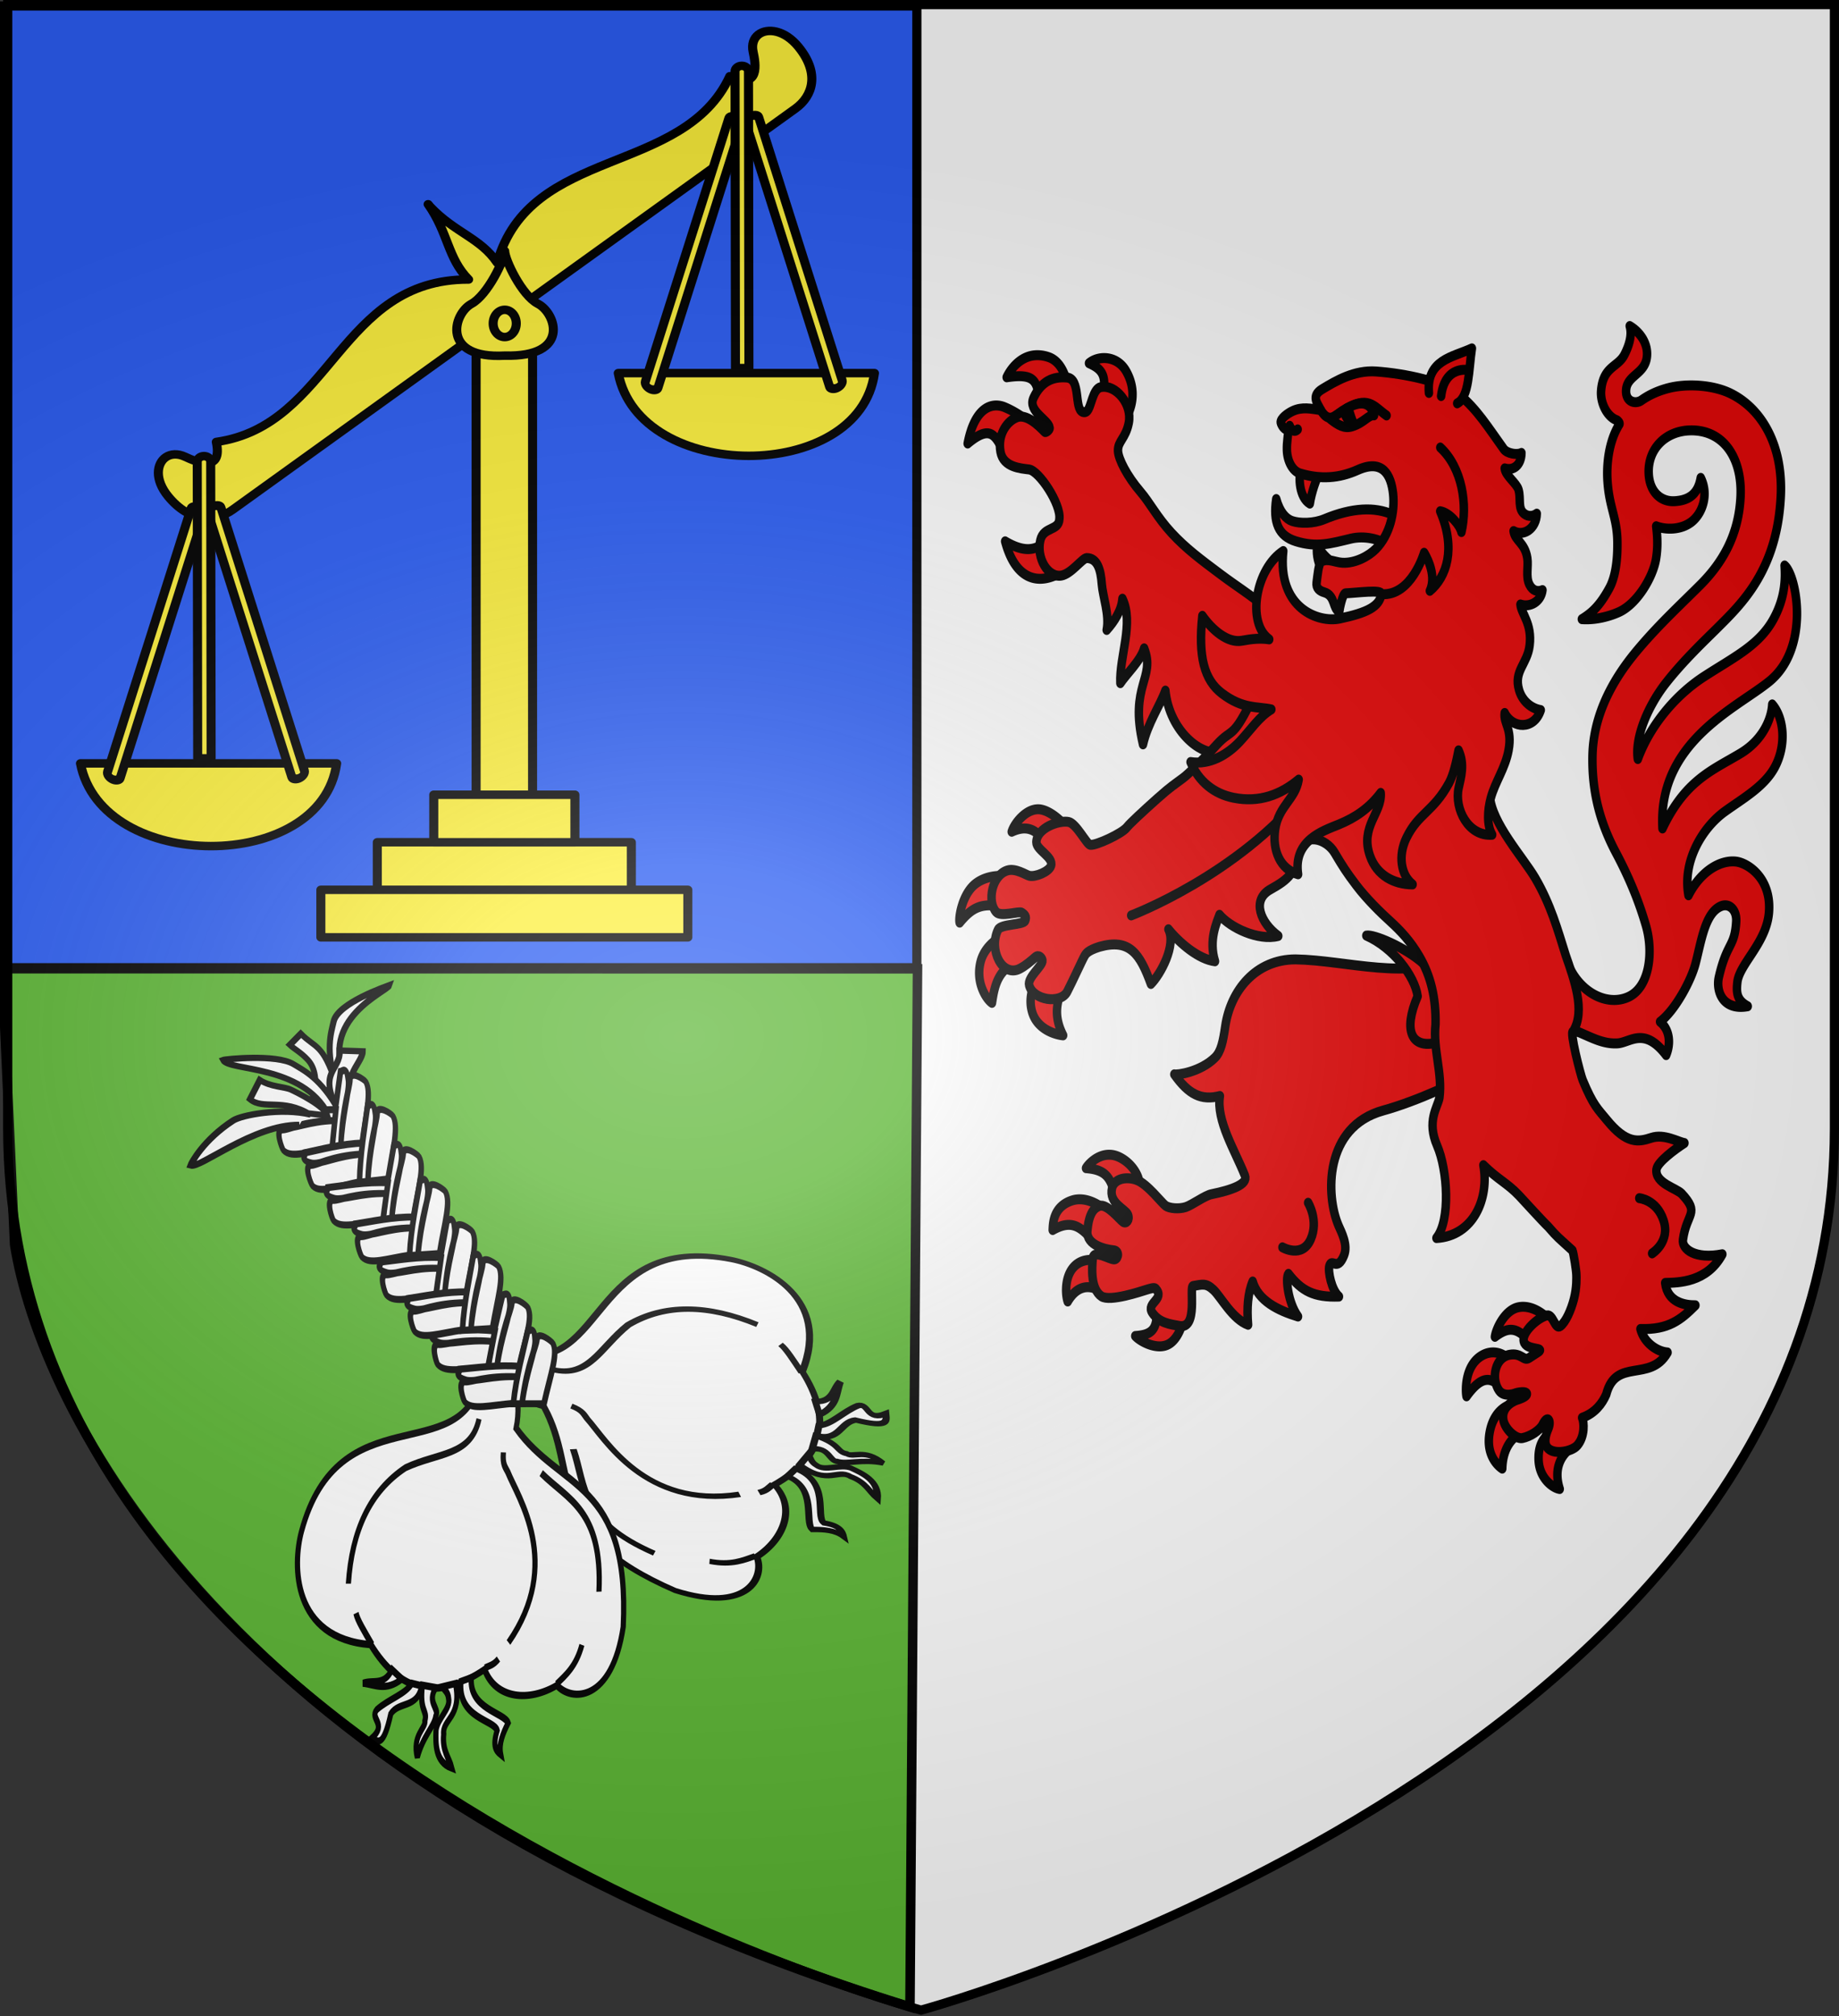 <svg xmlns="http://www.w3.org/2000/svg" xmlns:xlink="http://www.w3.org/1999/xlink" width="601.465" height="658.974"><rect width="100%" height="100%" fill="#333333" stroke="none"/><radialGradient id="g" cx="221.445" cy="226.331" r="300" gradientTransform="matrix(1.354 0 0 .977 -77.582 118.629)" gradientUnits="userSpaceOnUse"><stop offset="0" stop-color="#fff" stop-opacity=".314"/><stop offset=".19" stop-color="#fff" stop-opacity=".251"/><stop offset=".6" stop-color="#6b6b6b" stop-opacity=".125"/><stop offset="1" stop-opacity=".125"/></radialGradient><g fill-rule="evenodd"><path fill="#fafafa" d="M301.723 657.424s298.722-81.384 298.722-288.213V1.872H3v367.339c0 206.83 298.723 288.213 298.723 288.213"/><g stroke="#000"><path fill="#2b5df2" stroke-width="3" d="M.557 1.944h299.31v314.364H.557z"/><path fill="#5ab532" stroke-width="3.118" d="m300.08 316.678-299.392-.04 4.101 90.239c8.022 50.632 65.751 178.83 292.827 249.114z"/></g></g><g stroke-width=".962" transform="matrix(-1.231 0 0 1.153 -489.145 332.117)"><path d="m-511.101-230.143-.518.674c-6.584 7.405-13.395 8.882-17.833 15.907-8.723-33.188-49.459-24.516-61.8-52.87-8.117 3.996-6.888-3.555-6.199-6.925.44-2.147-.173-3.865-1.406-4.884-2.353-1.944-6.936-1.368-10.637 3.48-5.694 7.46-3.885 13.897.833 17.52l74.47 57.173.517-.674 74.47 57.174c4.718 3.622 11.402 3.707 17.14-3.721 3.727-4.827 3.1-9.403.613-11.175-1.302-.928-3.12-1.076-5.081-.097-3.078 1.537-10.055 4.675-8.291-4.2-30.58-4.598-32.725-46.191-67.04-46.046 5.641-6.102 5.308-13.063 10.762-21.336" style="stroke-width:2.405;fill:#fcef3c;fill-rule:evenodd;stroke:#000;stroke-linecap:round;stroke-linejoin:round"/><g id="a" stroke-width=".962" transform="translate(19.884 -123.546)"><path d="M-649.574-58.725h68.073c-5.573 31.164-64.063 31.366-68.073 0" style="stroke-width:2.405;fill:#fcef3c;fill-rule:evenodd;stroke:#000;stroke-linecap:round;stroke-linejoin:round"/><rect width="3.764" height="80.37" x="-558.202" y="-384.014" rx="13.355" ry="1.254" style="stroke-width:2.419;fill:#fcef3c;fill-rule:evenodd;stroke:#000;stroke-linecap:round;stroke-linejoin:round" transform="matrix(.905 -.426 .285 .959 0 0)"/><rect width="3.764" height="80.37" x="633.917" y="145.2" rx="13.355" ry="1.254" style="stroke-width:2.419;fill:#fcef3c;fill-rule:evenodd;stroke:#000;stroke-linecap:round;stroke-linejoin:round" transform="matrix(-.905 -.426 -.285 .959 0 0)"/><path d="M-614.316-145.839c.99.003 1.787.72 1.786 1.608l-.113 84.088-3.575-.01.113-84.087c0-.888.8-1.601 1.79-1.599z" style="fill:#fcef3c;fill-rule:evenodd;stroke:#000;stroke-width:2.405;stroke-linecap:round;stroke-linejoin:round"/></g><g fill="#fcef3c" stroke="#000" stroke-linecap="round" stroke-linejoin="round" stroke-width="2.405"><path d="M-538.852-192.496h15v132.603h-15z"/><path fill-rule="evenodd" d="M-540.29-201.908c4.339-2.41 8.838-12.599 8.838-14.991 0 2.387 4.544 12.5 8.837 14.991 4.904 2.846 8.062 15.64-8.837 14.68-17.516.484-13.694-11.981-8.838-14.68"/><ellipse cx="-531.452" cy="-196.355" fill-rule="evenodd" rx="3.073" ry="3.866"/><path d="M-482.602-35.791v13.478h-97.5v-13.478zM-497.602-49.27v13.479h-67.5v-13.478z"/><path d="M-512.602-62.747v13.478h-37.5v-13.478z"/></g><use xlink:href="#a" width="100%" height="100%" transform="translate(142.883 110.64)"/></g><g fill="#e20909" stroke="#000" stroke-linecap="round" stroke-linejoin="round" stroke-width="4.9"><g fill-rule="evenodd"><path d="M46.888 258.055c-7.078.065-13.599 6.952-15.11 11.055 7.646-3.036 12.88-1.623 17.317 3.024l11.34-7.975s-6.04-5.277-12.124-6.036c-.475-.06-.951-.072-1.423-.068M25.6 290.817c-3.85.02-9.909.666-14.835 3.937C3.044 299.88.887 311.525 1.64 313.86c7.605-7.9 13.356-10.241 27.452-7.281l.325-15.57s-1.506-.205-3.817-.193m3.564 28.428s-12.373 3.953-15.372 13.77c-3.198 10.47 3.476 18.717 6.552 20.34 1.365-7.325 2.979-17.823 17.36-20.715zm18.091 19.982c-2.203 4.269-6.229 10.671-3.762 18.335 3.005 9.334 14.73 11.559 18.037 11.786-5.71-9.74-3.892-16.534.713-25.957zm280.884 163.746a15.6 15.6 0 0 0-3.18.244c-7.882 1.455-12.93 10.757-13.48 14.529 7.62-4.893 12.736-5.262 20.875 3.145 2.597-3.054 6.468-7.252 10.36-11.498-1.026-1.284-7.242-6.266-14.575-6.42m-17.048 22.471c-2.325-.113-4.979.34-7.655 1.784-9.978 5.386-8.907 18.203-8.398 19.806 8.852-10.468 14.745-10.386 22.302-2.066l1.514-16.512c-.882-1.093-3.886-2.823-7.763-3.012m10.44 25.491s-10.01 1.214-12.929 13.182c-2.914 11.955 5.023 17.39 7.116 18.51.317-9.19 4.884-16.844 15.833-19.264zm22.358 13.806c-2.403 1.735-7.358 4.31-7.133 13.262.242 9.628 8.592 14.262 12.232 14.653-3.36-9.012-.091-15.69 5.806-19.773zM88.099 428.099c-7.418.029-12.699 5.551-13.315 6.63 13.628.892 14.275 6.256 17.936 15.8 5.196-3.776 9.782-7.012 12.786-8.749.263-2.202-3.022-8.701-10.74-12.187-2.36-1.066-4.59-1.503-6.667-1.494m-16.613 21.964c-1.514-.029-3.057.118-4.612.532-11.38 3.032-11.214 11.699-11.377 14.582 12.6-6.127 17.23 0 24.528 6.054l6.129-15.846c-2.25-1.57-8.106-5.197-14.668-5.322m15.725 31.597s-9.972-4.101-17.26.054c-7.858 4.48-7.252 15.023-5.761 18.644 6.678-9.775 15.414-7.895 21.938-3.301zm27.964 20.279c2.052 12.811-3.03 14.862-11.883 15.41 3.004 2.757 13.064 7.347 19.726 3.83 7.318-3.865 9.182-15.335 8.455-15.626zM46.778 34.514c-10.48-.063-16.358 7.964-17.924 10.888 18.685-2.355 16.931 3.076 20.08 14.234l16.321-6.36c-1.317-5.857-3.645-15.368-12.185-17.827-2.26-.65-4.351-.923-6.292-.935m39.25 1.435c-3.52-.157-6.993.766-9.52 2.515 7.23 2.786 11.176 5.986 7.227 17.961l13.59 9.538c3.551-4.084 7.41-13.527.718-23.527-2.864-4.28-7.49-6.284-12.015-6.487M23.584 59.294c-6.25-.345-13.847 3.492-17.31 18.708 16.592-11.887 16.36-.032 24.316 8.09l11.473-18.466s-6.14-4.59-14.418-7.518a14.7 14.7 0 0 0-4.06-.814m32.307 61.502c-7.094 10.859-16.207 11.336-27.922 5.358 7.015 22.305 24.173 22.505 40.026 10.523zM382.331 373.3c7.442-.313 15.484-8.55 28.26 5.766 2.658-5.36 2.391-12.272-3.506-16.42 8.678-5.633 17.994-20.177 20.61-28.905 3.41-11.373 5.568-24.666 14.59-27.956 4.787-1.746 9.269 1.694 8.857 7.579-.895 12.774-5.323 10.026-10.015 27.27-1.762 6.475 1.716 16.632 16.694 14.39-6.34-2.925-6.675-6.79-5.99-11.897 1.187-8.867 16.617-19.251 18.23-33.818 1.899-17.133-12.1-24.843-19.046-25.505-9.301-.887-20.634 4.969-27.483 16.59-3.62-16.923 8.22-33.383 21.055-41.255 10.756-6.596 22.971-12.37 28.957-21.871 6.748-10.714 5.39-24.195-1.533-30.836-.353 6.408-4.84 17.17-18.278 24.061-16.312 8.365-32.082 13.165-45.254 37.003-2.764-42.649 42.968-59.271 61.969-72.475 23.582-16.388 15.88-52.096 8.722-56.971.414 5.98.662 15.342-6.463 26.414-8.242 12.808-22.652 18.614-40.04 28.182-17.292 9.515-31.648 24.716-38.456 40.667-1.877-10.766 6.095-26.36 16.136-37.28 10.4-11.312 22.825-21.228 29.89-27.218 14.075-11.931 34.578-28.447 36.706-64.66 1.501-25.47-11.172-43.305-28.939-50.749-10.42-4.366-25.695-5.02-36.214-2.66-5.277 1.183-10.538 3.003-15.478 5.973-3.479 2.09-9.48.804-8.876-5.267.711-7.154 10.925-7.681 12.013-16.065.898-6.916-4.36-12.476-9.922-15.227 1.392 4.237-.118 9.152-3.037 14.055-3.804 6.39-12.42 5.71-13.542 17.8-.556 6.048 3.478 12.866 9.2 14.558.679.415 1.817 1.33 1.333 1.993-6.316 8.668-7.458 20.135-6.818 28.087 1.068 13.28 5.66 17.962 5.72 30.26.019 3.833.013 14.887-4.598 22.174-5.685 8.982-10.55 12.54-15.968 15.37 7.643.48 15.814-1.293 21.532-3.512 10.571-4.102 19.542-17.162 21.326-25.82 1.187-5.765.92-11.154.162-16.404 5.175 1.75 14.186 2 20.49-2.176 6.472-4.288 10.056-13.553 5.296-21.632-1.644 8.188-7.116 11.158-15.33 11.484-7.818.31-14.066-4.572-14.748-13.062-1.006-12.513 9.632-21.63 24.255-21.804 19.372-.23 29.896 13.996 28.868 32.61-1.03 18.657-10.27 32.39-23.334 43.496-11.224 9.54-23.034 18.809-34.715 30.403-9.11 9.043-27.055 28.213-27.657 53.63-.446 18.835 5.032 34.066 13.603 47.789s13.649 25.155 17.305 35.796c4.395 12.79 2.336 30.244-10.051 35.14-12.83 5.07-30.249-2.613-36.431-19.352-2.2 12.232-5.199 37.534 7.187 36.586 7.5 2.583 14.255 6.03 22.756 5.672" transform="matrix(.565 0 0 .664 312.943 93.18)"/><path d="M196.103 331.946c-23.283-.01-37.716 15.536-40.7 32.882-1.28 7.444-2.49 12.539-5.97 15.47-8.537 7.187-22.259 8.708-23.537 8.229 8.199 9.77 15.452 13.04 26.388 10.668-2.278 12.027 8.787 26.947 14.502 39.262 1.93 4.158-7.766 7.089-19.418 9.089-3.792.65-11.23 5.321-14.874 6.337-3.774 1.052-9.474.685-11.663-.668-2.262-1.398-10.425-10.6-16.626-12.637-5.77-1.896-12.994-.81-14.336 3.891-2.138 7.5 7.833 10.5 9.162 13.151 1.286 2.564-.925 4.616-2.794 3.54-2.218-1.276-9.369-9.22-13.788-7.817-3.33 1.057-6.071 4.044-6.91 12.317-.71 7.013 10.763 9.154 15.102 9.486 3.532.27 3.072 3.767.944 4.431-2.29.715-12.296-5.279-12.865-.527s-1.313 15.107 4.964 18.742c4.936 2.858 23.49-2.569 25.616-3.104 2.53-.638 5.001-1.381 5.824-.62 5.597 5.175-5.853 7.023-1.976 11.828 4.12 5.107 10.075 5.577 15.566 6.481 11.284 1.86 5.56-19.523 8.055-19.654 5.384-.748 7.493-1.571 11.833 1.932s10.861 14.336 20 17.16c-.797-8.282-.141-15.731 2.657-21.297 3.175 9.505 14.617 14.216 26.237 17.245-5.816-6.797-7.405-19.13-5.544-21.012 7.639 8.509 14.82 11.606 29.25 11.193-4.296-3.19-6.492-12.498-5.543-15.116 1.455-4.017 4.603 2.978 8.472-5.183 2.439-5.144-1.496-11.345-3.127-14.55-7.478-14.703-8.609-48.746 25.932-56.785 18.786-4.372 47.174-15.288 49.631-18.378 19.585-24.63 1.505-45.442-8.6-57.384-25.563 12.2-62.48 1.808-91.864 1.398M83.904 147.11c.545 6.226 4.57 15.216 2.84 22.667 4.486-4.241 8.605-9.602 9.114-15.384 6.781 11.934-1.857 28.584-1.2 41.575 3.468-4.504 11.874-11.138 13.765-17.133 6.82 14.756-8.732 18.096-.653 47.27 2.81-10.534 9.948-19.245 12.95-26.467 2.303 20.05 21.567 33.29 32.422 29.968 24.89 32.457 54.863 19.82 53.416-15.485 0 0-23.528-52.048-29.613-56.539-6.607-4.876-15.012-9.279-24.598-15.397-10.819-6.906-19.698-12.45-28.088-20.212-8.39-7.761-12.429-14.725-17.924-20.174-7.736-7.673-12.874-16.193-13.038-20.15-.202-4.84 4.487-6.138 6.226-13.826 2.069-9.147-7.332-18.958-16.076-17.598-4.985.775-5.52 10.05-8.21 11.917-.635.44-1.395.593-2.37.308-5.112-1.495-.905-16.353-9.165-16.94-8.26-.588-14.843 1.925-19.307 10.025-3.589 6.512 8.85 10.954 9.318 14.78.105.857-1.698 2.1-2.571 2.079-.576-.014-9.467-9.6-16.424-7.281-5.42 1.807-11.3 8.162-9.446 16.976 1.603 7.621 11.693 8.165 16.537 8.683 5.745.614 18.588 17.01 17.551 24.397-.317 5.955-9.166 3.612-11.027 10.44-2.387 8.755 4.462 18.567 12.167 17.401 5.766-.872 11.957-8.378 14.579-8.623 6.355-.036 8.22 5.81 8.825 12.723" transform="matrix(.565 0 0 .664 312.943 93.18)"/><path d="M237.044 320.237c15.17 5.7 28.04 19.75 29.703 29.85-8.741 17.425-2.974 25.216 9.52 23.13 10.195-1.695 10.212-9.836 7.526-19.229-2.396-8.38-6.042-14.04-13.804-20.033-10.136-7.826-28.588-14.485-32.945-13.718" transform="matrix(.565 0 0 .664 312.943 93.18)"/><path d="M375.922 546.089c5.58-18.318 25.271-5.711 35.488-20.634-6.208-.403-13.619-4.9-15.697-11.57 16.194.485 23.507-4.59 31.83-11.659-6.52.039-16.144-1.588-17.51-11.004 7.798-.154 24.129-.222 33.104-14.12-15.834 2.643-23.538-2.616-22.809-7.163 2.157-13.442 10.013-12.719-.644-22.555-2.995-2.763-15.713-5.23-14.677-12.073.55-3.63 11.063-10.13 16.184-12.959-3.28-.36-11.593-4.683-19.184-2.562-7.59 2.12-14.357 3.064-25.693-8.743-5.212-5.452-7.78-6.892-14.027-19.677-1.256-2.57-7.769-24.285-5.592-23.888 7.418-10.166.504-25.852-4.219-37.517-4.6-12.443-8.67-25.015-17.657-38.043-6.903-10.007-25.298-27.111-26.286-40.506-1.291-17.362-1.62-35.897-.546-44.927 2.94-24.745 3.977-29.446-19.459-37.412-13.854-4.71-61.978-17.066-84.759 8.136-11.64 12.877-24.168 12.014-34.292 29.21s-10.353 11.724-19.122 19.929-16.707 14.572-19.218 16.2c-5.023 3.255-6.792 3.905-15.243 10.326-8.451 6.42-15.999 12.42-17.408 13.996-2.817 3.15-17.899 9.072-21.26 8.688-2.074-.237-7.977-10.423-12.405-11.247-5.55-1.033-18.62 2.881-18.775 9.934-.082 3.778 10.074 7.365 8.468 11.601-1.094 2.883-9.095 5.737-12.644 4.92-2.028-.466-7.881-3.868-12.687-2.578-8.98 2.412-11.717 15.377-6.396 20.43 2.705 2.568 13.235-.584 14.817.336 1.792 1.043 2.94 1.863 1.979 3.89-1.043 2.199-14.078 1.612-15.722 4.475-5.598 9.751 2.37 23.655 12.56 19.224 3.424-1.489 6.698-3.987 8.99-5.653 2.033-1.478 3.927.377 4.132 1.493.468 2.539-8.933 8.477-7.676 12.329 2.42 7.408 18.165 9.34 21.994 3.156 2.972-4.8 9.018-16.182 10.155-17.728.568-.772 1.451-2.503 8.496-4.388 17.577-4.23 23.447 3.423 29.831 18.287 5.722-4.834 14.75-19.112 10.134-26.93 6.532 6.91 17.523 14.78 26.97 15.77-3.804-10.48 1.098-19.305 2.608-22.895 6.037 6.26 22.337 12.927 34.007 10.435-10.038-6.285-15.766-17.636-4.527-22.934s14.103-8.351 16.684-18.306c2.58-9.954 15.505-6.837 20.41.193s6.87 9.629 12.56 16.033c6.123 6.89 14.358 13.669 19.744 17.836 6.085 4.709 11.748 9.867 16.861 17.312 6.55 9.537 9.636 20.33 9.294 33.453-1.494 12.645 4.15 23.826 2.258 36.145-1.135 4.678-7.466 11.45-1.348 23.441s7.835 36.76-.37 45.53c21.615-1.08 30.63-19.66 27.177-35.895 8.249 7.008 13.866 8.875 20.558 14.897 2.536 2.281 14.023 13.07 16.895 15.327 5.855 5.72 5.063 4.72 14.1 11.784.647 1.278 2.292 10.003 2.285 12.252-.002.65.356 5.85-1.49 11.82-1.632 5.28-4.657 11.193-7.759 13.108-3.193 1.97-4.086-5.846-7.76-5.216-4.862.833-14.758 8.121-13.438 12.81 1.284 4.562 12.62 2.841 8.445 5.151l-5.338 2.953c-3.282 1.816-4.358-2.616-11.303-1.545-8.534 1.315-10.823 11.85-6.16 17.555 3.067 3.754 9.627 1.383 9.627 1.383 7.288-1.682 9.789.936.595 3.321 0 0-8.872 2.485-7.764 9.52.755 4.799 7.398 9.867 11.014 9.256 4.8-.812 10.175-3.852 11.738-6.584 2.934-5.125 5.36-2.045 3.296 2.034-1.173 2.318-3.193 7.268.107 9.776 4.023 3.057 13.677 1.311 16.689-1.602 4.61-4.462 3.946-11.596 2.818-13.636 7.645-2.36 11.705-7.119 13.962-11.506" transform="matrix(.565 0 0 .664 312.943 93.18)"/></g><path d="M100.929 310.308s61.88-19.787 101.216-61.479M395.04 449.498s10.044.704 14.03 10.895c4.158 10.625-6.588 16.285-6.588 16.285m-199.133-24.933s6.276 8.75 1.512 17.968c-4.968 9.612-16.378 3.97-16.378 3.97" transform="matrix(.565 0 0 .664 312.943 93.18)"/><g fill-rule="evenodd"><path d="M273.66 136.906c-8.25-2.07-16.208-4.053-22.756-8.231-6.099-3.892-15.296-5.364-22.744-3.856-11.98 2.426-19.722 4.497-31.895 1.303-10.251-2.69-13.308-9.414-11.365-20.786 2.137 6.624 5.754 9.822 9.21 10.82 4.448 1.282 12.387 1.294 18.594-.91 32.133-11.41 53.155-1.798 60.955 21.66" transform="matrix(.565 0 0 .664 312.943 93.18)"/><path d="M199.118 91.339c-1.319 3.182-1.1 13.083 5.221 16.23 1.002-5.622 3.734-12.134 5.763-15.455zm9.597 36.752c-.803 3.456.182 7.853 1.768 10.547l7.609-1.748c-3.878-2.126-7.325-5.275-9.377-8.8" transform="matrix(.565 0 0 .664 312.943 93.18)"/><path d="M309.888 270.586c-3.195-4.782-2.704-11.997-.842-17.947 2.54-8.112 8.446-14.733 10.357-23.736 2.226-10.532-3.086-13.076-2.255-18.269 4.392 7.821 17.058 8.42 20.869-1.415-5.635-.797-10.727-4.54-12.543-9.818-3.27-9.503 4.798-12.79 6.102-21.995 1.54-10.86-4.896-15.591-5.307-20.189 5.4 1.648 11.955-1.382 12.738-7.06-2.867 1.064-5.806.325-7.614-2.833-2.168-3.787-.432-8.772-1.16-12.888-1.354-7.644-7.195-8.582-7.944-13.342 5.693 2.88 13.276-1.263 13.414-8.57-2.11 1.37-4.846 1.552-7.12.136-4.087-2.547-1.907-7.433-3.432-11.91-1.104-3.241-7.634-6.98-7.999-10.522 4.92 1.34 9.611-1.548 9.698-7.598-2.565 1.141-8.37.313-10.29-1.958-8.983-10.629-15.304-19.424-25.893-26.903-8.586-6.062-30.78-10.193-47.98-11.225-12.675-.762-23.441 4.718-31.218 8.704-6.778 3.474-2.548 6.991-.786 10.31-5.794-.714-10.743-1.708-16.223.423-3.162 1.23-7.285 3.912-6.951 5.69.193 1.029 2.444 4.37 4.366 3.148-.125 3.987-.918 6.251-.8 10.388.157 5.44 3.269 10.422 7.697 11.55 11.742 2.994 22.517 2.379 33.333-1.75 14.645-5.591 19.257 2.699 20.426 11.64 1.177 9.016-1.788 20.185-9.898 27.172-4.21 3.627-11.934 7.207-19.445 6.872-4.216-.188-8.286-2.287-11.981-.666-1.884.826-2.373 7.027-2.94 10.422-.444 2.65 1.593 4.105 4.408 4.79 6.524 1.585 4.833 8.395 8.725 9.48.26-1.78 1.989-8.936 3.59-8.982 6.44-.186 21.242-2.018 20.785.417-1.154 6.122-8.153 9.123-24.064 12.002-12.343 2.233-36.22-4.954-32.747-33.23-16.14 8.809-21.259 35.322-8.136 43.482-4.722-.644-9.944-.287-15.663.65-8.497 1.393-17.55-5.503-23.03-12.237-2.527 20.13 1.093 31.523 11.26 38.128 12.08 7.85 20.477 6.465 28.672 7.942-6.893 3.505-11.85 9.94-18.16 15.72-7.089 6.495-17.348 11.689-28.612 10.186 4.712 9.714 13.796 15.68 24.862 17.576 14.93 2.56 27.363-1.49 37.73-8.936-1.775 9.569-11.658 12.92-13.611 24.486-1.745 10.335 2.894 19.643 13.274 22.128-2.802-16.579 13.842-21.139 23.673-24.564 9.304-3.242 17.413-7.829 24.146-15.507.958 9.798-12.12 16.559-6.214 30.972 3.97 9.693 13.87 14.01 24.677 14.1-6.886-4.72-8.445-14.35-3.59-22.882 6.974-12.252 15.569-12.828 24.677-27.061 2.416-3.776 4.131-10.055 5.513-16.062 3.702 6.857 1.437 13.038.06 18.482-2.587 10.226 5.497 23.98 19.396 23.059" transform="matrix(.565 0 0 .664 312.943 93.18)"/><path d="M273.277 53.096c-1.555-16.248 13.462-17.456 24.882-21.93-1.874 10.357-1.415 23.938-8.518 27.062" transform="matrix(.565 0 0 .664 312.943 93.18)"/></g><path d="M296.413 41.892s-13.887-2.797-16.072 12.74m-87.681 14.65s1.762 4.164 4.645 1.761m13.378-9.486c4.78 6.826 8.368 2.676 12.491.44 15.015-8.142 18.086-2.265 25.577 2.212m-2.976 87.943c17.465 1.106 24.708-20.371 24.708-20.371s7.902 10.325 3.334 18.744c9.804-6.89 15.188-20.654 5.99-39.2 5.7.871 11.352 6.84 12.287 10.266 3.708-13.373.462-31.658-12.236-41.622" transform="matrix(.565 0 0 .664 312.943 93.18)"/><path d="M216.209 65.947c4.662 3.096 8.16 4.77 12.575 3.623 7.117-1.85 9.44-5.798 12.725-5.416-2.736-9-11.58-5.904-18.335-2.157-3.018 1.674-4.96 3.026-6.965 3.95" transform="matrix(.565 0 0 .664 312.943 93.18)"/><path fill-rule="evenodd" d="M227.097 60.533c-.59.353.952 4.01 2.259 7.084-1.181-.061-4.63-1.756-4.931-5.303.828-2.288 2.672-1.78 2.672-1.78" transform="matrix(.565 0 0 .664 312.943 93.18)"/></g><g transform="matrix(1.067 -.665 .745 1.195 -341.422 37.61)"><g id="c" fill="#fff" stroke="#000" stroke-width="3.931"><path stroke-width="3.95" d="M260.15 647.766c-4.688 5.9-8.221 13.696-8.605 22.353-43.415 24.513-93.323 6.98-114.18 84.275-5.112 41.46 25.171 48.049 38.513 42.138 17.504 13.55 42.761 18.137 56.184 4.53 29.45 25.29 58.902 26.661 88.353 7.25 59.084 10.835 71.885-27.483 71.135-46.669-3.116-78.03-106.055-60.327-105.117-110.101" transform="matrix(.218 -.238 .339 .298 -109.145 309.696)"/><path d="M225.48 296.525c-24.14 9.106-51.91 8.312-63.585 51.41M165.052 378.6c.443 12.186 6.549 18.534 11.725 24.803M224.128 400.697c2.555 4.184 5.787 5.181 8.342 6.99M319.957 415.58c8.221-5.725 15.137-10.204 17.362-13.53M348.142 388.07c6.81-28.125.4-51.843-21.646-70.35-21.503-13.838-46.206-17.482-45.547-38.331M219.618 390.325c-26.352-50.726 18.736-77.034 30.665-88.388 2.526-2.073 5.373-2.86 6.765-9.47M240.813 415.128c-3.7 16.943-30.72 12.236-35.175 17.137 2.041 6.316 3.305 12.46 0 17.587 3.973-1.117 7.524-2.918 6.765-11.725 3.838-5.245 31.498.818 35.4-19.166zM251.41 420.99c-10.834 16.558 3.593 20.885-.225 28.411-1.756 9.002-7.908 11.019-11.95 16.235 13.602-.368 16.229-10.019 18.264-16.686 1.117-6.645-7.065-13.797-3.608-18.94 1.38-2.967 4.259-3.684 6.764-4.96zM265.165 426.628c4.445 9.196-6.417 10.167-4.96 14.656-.61 6.174 5.826 12.424 6.313 24.803 7.895-10.628-1.21-16.503.902-20.293-.228-6.013 5.856-3.683 8.117-18.039zM275.988 428.206c-.993 12.847 14.064 11.787 17.813 20.068-.533 18.534 4.335 16.924 9.696 16.009-9.114-10.337 5.33-9.687 1.353-15.784-6.788-7.543-18.686-13.26-21.196-19.842zM291.772 428.206c9.728 9.457 18.733 7.484 27.96 9.02-6.555-3.646-16.117-2.136-18.941-12.177z" transform="matrix(.218 -.238 .339 .298 23.825 426.763)"/></g><use xlink:href="#c" stroke-width="1.5" transform="matrix(-1 0 0 1 336.636 .78)"/><path fill="#fafafa" stroke="#000" stroke-width="1.5" d="m164.74 360.39 9.387.575c2.012-15.695 21.26-12.484 22.528-13.472-.703-.12-13.726-2.846-17.218.285-2.157 1.933-5.86 4.597-8.068 12.681 2.7-9.828.296-9.636-.856-14.298l-3.976.852c.442 1.45 1.381 2.735 1.904 5.098.568 2.566-.753 5.056-3.7 8.28z"/><path fill="#fafafa" stroke="#000" stroke-width="1.5" d="m174.601 367.853-9.083-2.436c1.135-13.05-16.16-20.756-15.843-23.63.704.11 12.68 5.36 14.997 9.439 1.43 2.518 4.096 6.22 3.623 14.587.56-10.177 5.903-7.5 8.476-11.554l4.978 2.978c-.879 1.234-3.551 1.891-5.561 3.239s-3.358 3.384-1.587 7.377z"/><g id="f" fill="#fafafa" stroke-width="2.808" transform="matrix(.493 -.135 .034 .57 95.654 184.46)"><path id="d" fill="#fafafa" stroke="#000" stroke-width="2.808" d="m123.07 364.37-13.62-8.414c8.775-7.685 19.607-14.034 26.282-18.483 1.407.835 4.433.174.537 5.08-2.592 3.263-12.293 7.058-22.361 15.314 12.213-10.057 21.225-13.172 23.653-15.302 2.84-2.492 6.02 4.775 5.909 5.703-.58 4.82-9.72 8.96-20.4 16.102z"/><use xlink:href="#d" transform="scale(-1 1)rotate(3.805 135.795 -3139.219)"/><use xlink:href="#d" transform="scale(-1 1)rotate(5.403 -98.26 -2117.565)"/><use xlink:href="#d" transform="translate(1.365 17.979)"/></g><g stroke-width="1.5"><path fill="#fafafa" stroke="#000" d="M157.666 363.943c-10.164-5.728-27.885-3.57-29.679-5.375.492-.353 6.343-3.478 15.656-3.624 2.604-.04 12.33 3.32 17.827 8.308-3.578-6.563-9.796-6.647-11.225-10.427l4.83-2.59c1.358 2.648 4.499 4.33 5.486 5.655 1.073 1.44 5.215 7.498 4.525 9.647l-4.331-3.08"/><use xlink:href="#f" transform="matrix(.996 .117 -.067 .996 29.793 44.972)"/><use xlink:href="#f" transform="matrix(.999 .047 -.027 .999 11.46 13.296)"/><use xlink:href="#f" transform="matrix(.999 .053 -.03 .999 13.999 33.546)"/></g></g><path fill="url(#g)" fill-rule="evenodd" stroke="#000" stroke-width="3" d="M300.329 657.887s298.723-81.384 298.723-288.213V2.335H1.606v367.339c0 206.83 298.723 288.213 298.723 288.213z" transform="translate(.914 -.835)"/></svg>